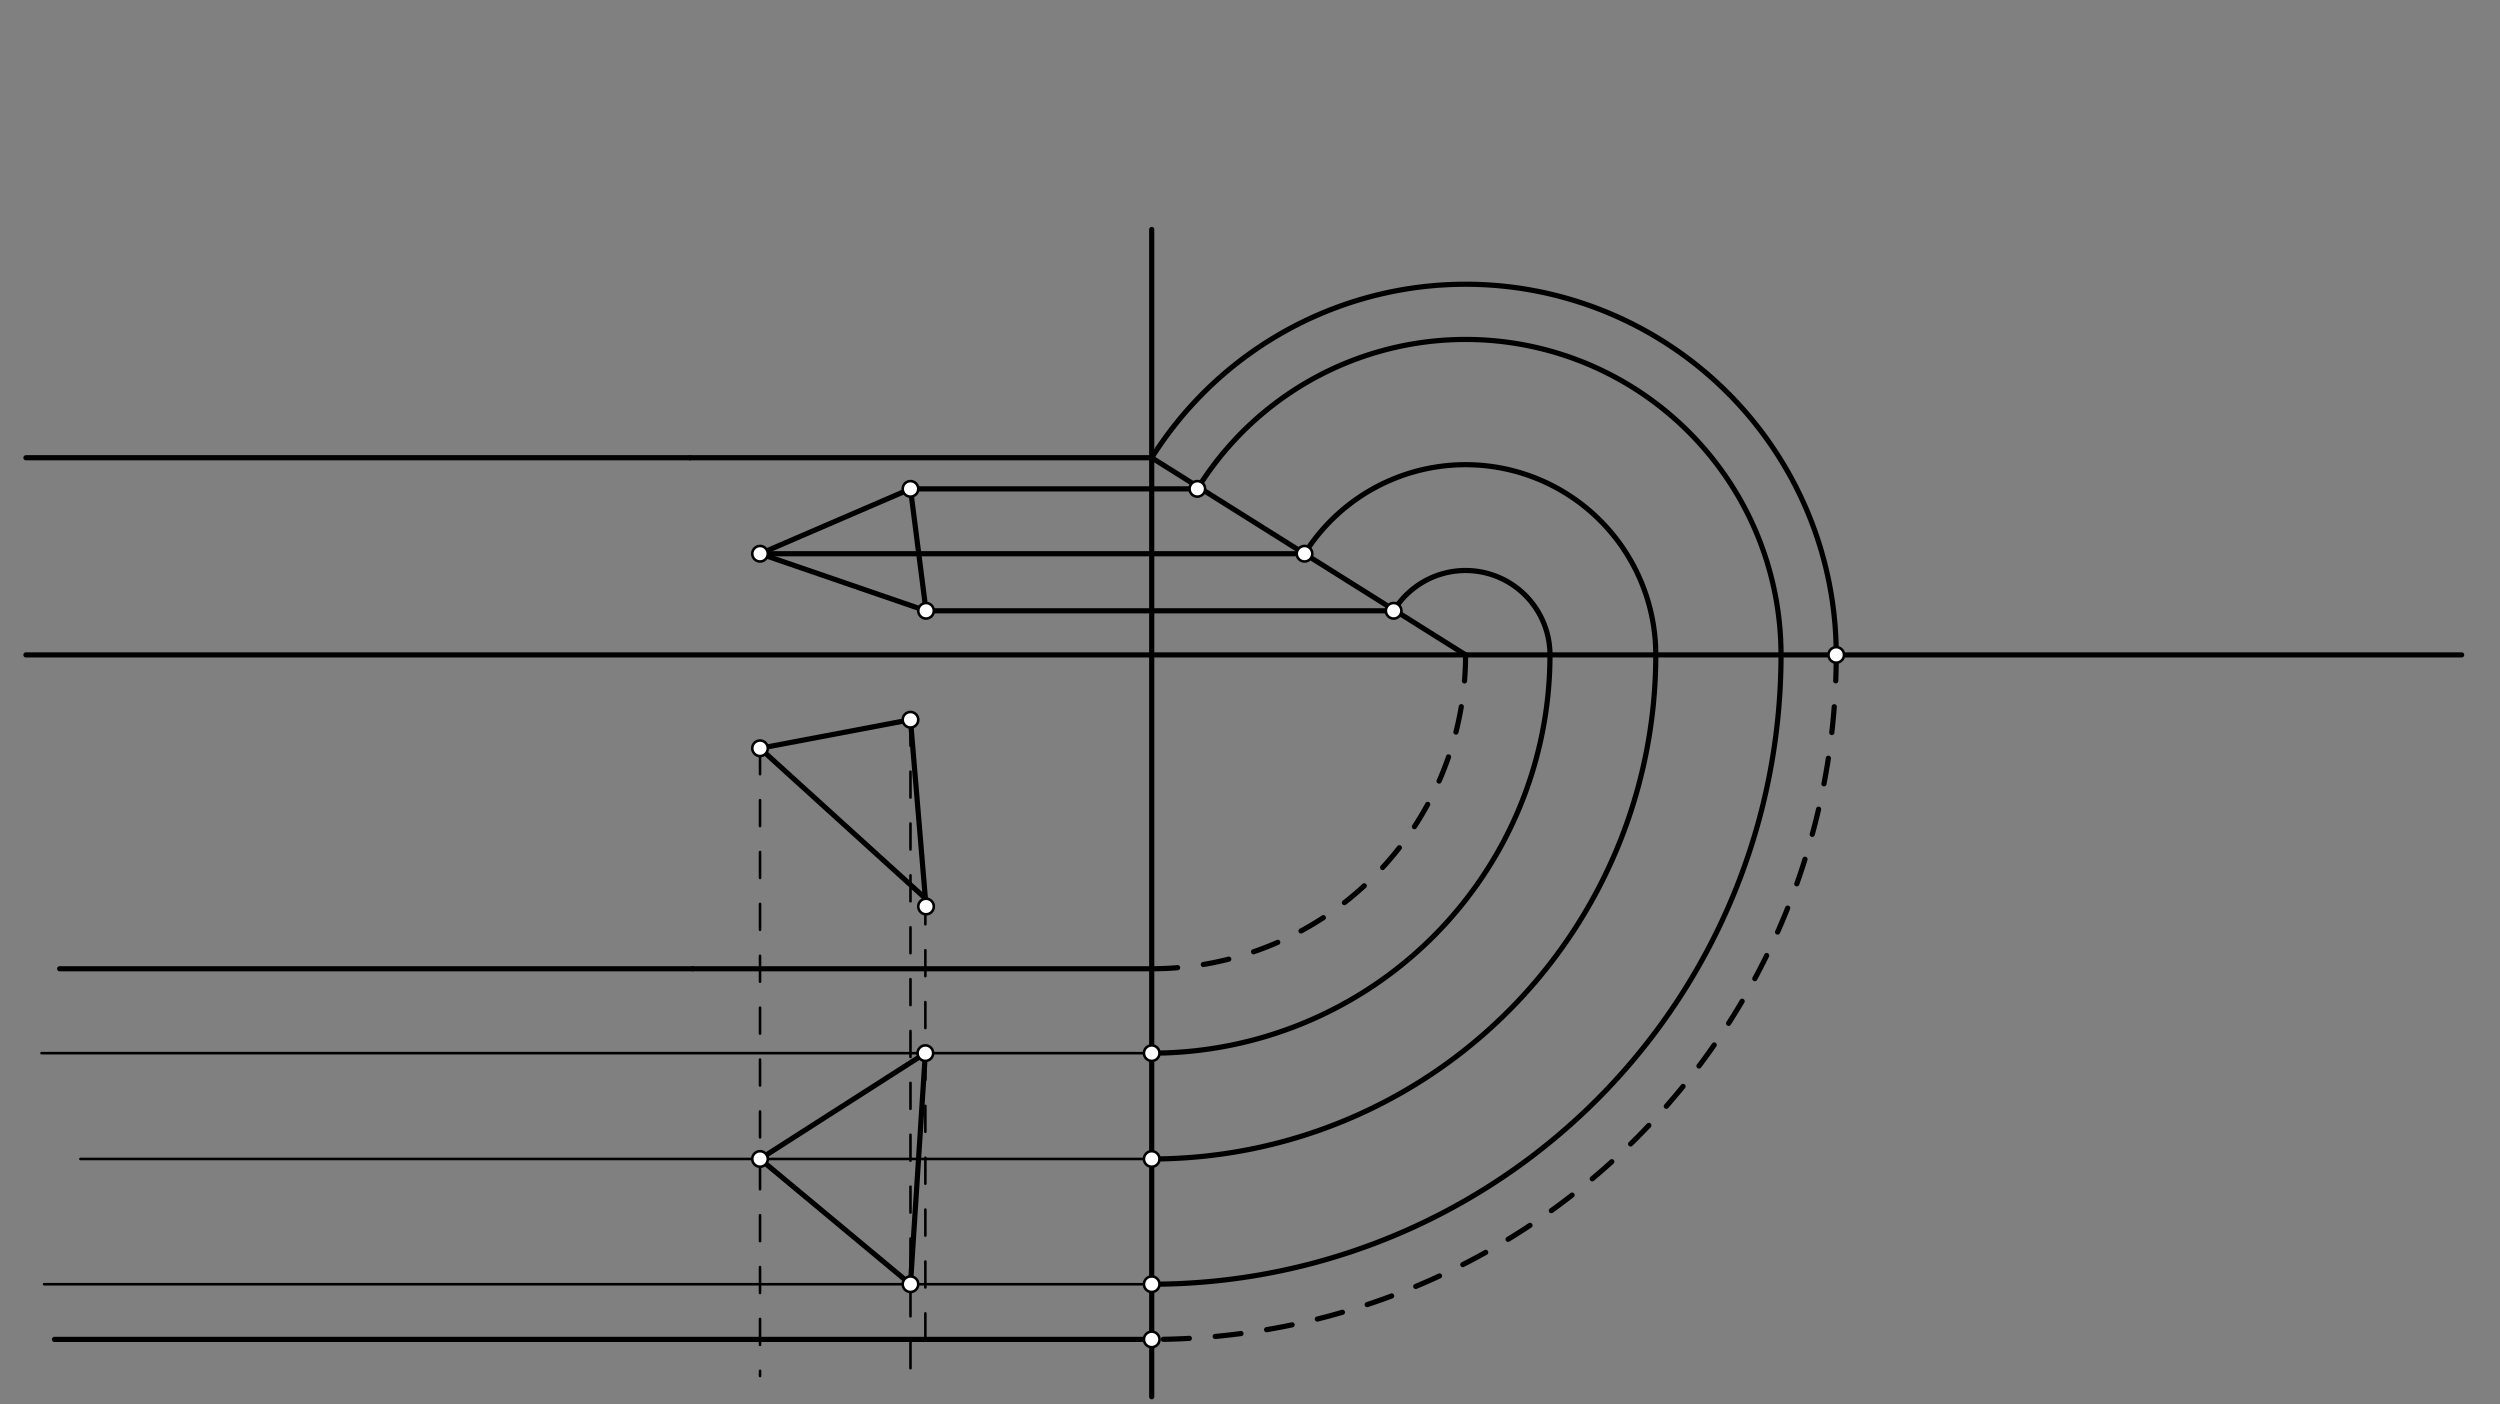 <svg xmlns="http://www.w3.org/2000/svg" class="svg--816" height="100%" preserveAspectRatio="xMidYMid meet" viewBox="0 0 963.78 541.417" width="100%"><rect x="0" y="0" width="963.78" height="541.417" fill="#808080" stroke="none"/><defs><marker id="marker-arrow" markerHeight="16" markerUnits="userSpaceOnUse" markerWidth="24" orient="auto-start-reverse" refX="24" refY="4" viewBox="0 0 24 8"><path d="M 0 0 L 24 4 L 0 8 z" stroke="inherit"></path></marker></defs><g class="aux-layer--949"></g><g class="main-layer--75a"><g class="element--733"><line stroke="#000000" stroke-dasharray="none" stroke-linecap="round" stroke-width="2" x1="266" x2="444" y1="176.469" y2="176.469"></line></g><g class="element--733"><line stroke="#000000" stroke-dasharray="none" stroke-linecap="round" stroke-width="2" x1="267" x2="444" y1="373.469" y2="373.469"></line></g><g class="element--733"><line stroke="#000000" stroke-dasharray="none" stroke-linecap="round" stroke-width="2" x1="10" x2="949" y1="252.469" y2="252.469"></line></g><g class="element--733"><line stroke="#000000" stroke-dasharray="none" stroke-linecap="round" stroke-width="2" x1="293" x2="351" y1="213.469" y2="188.469"></line></g><g class="element--733"><line stroke="#000000" stroke-dasharray="none" stroke-linecap="round" stroke-width="2" x1="351" x2="357" y1="188.469" y2="235.469"></line></g><g class="element--733"><line stroke="#000000" stroke-dasharray="none" stroke-linecap="round" stroke-width="2" x1="357" x2="293" y1="235.469" y2="213.469"></line></g><g class="element--733"><line stroke="#000000" stroke-dasharray="none" stroke-linecap="round" stroke-width="2" x1="293" x2="351" y1="288.469" y2="277.469"></line></g><g class="element--733"><line stroke="#000000" stroke-dasharray="none" stroke-linecap="round" stroke-width="2" x1="358" x2="293" y1="347.469" y2="288.469"></line></g><g class="element--733"><line stroke="#000000" stroke-dasharray="none" stroke-linecap="round" stroke-width="2" x1="357" x2="351" y1="349.469" y2="277.469"></line></g><g class="element--733"><line stroke="#000000" stroke-dasharray="none" stroke-linecap="round" stroke-width="2" x1="266" x2="10" y1="176.469" y2="176.469"></line></g><g class="element--733"><line stroke="#000000" stroke-dasharray="none" stroke-linecap="round" stroke-width="2" x1="267" x2="23" y1="373.469" y2="373.469"></line></g><g class="element--733"><line stroke="#000000" stroke-dasharray="none" stroke-linecap="round" stroke-width="2" x1="444" x2="444" y1="176.469" y2="538.469"></line></g><g class="element--733"><line stroke="#000000" stroke-dasharray="none" stroke-linecap="round" stroke-width="2" x1="444" x2="444" y1="176.469" y2="88.469"></line></g><g class="element--733"><path d="M 444 373.469 A 121 121 0 0 0 565 252.469" fill="none" stroke="#000000" stroke-dasharray="10" stroke-linecap="round" stroke-width="2"></path></g><g class="element--733"><line stroke="#000000" stroke-dasharray="none" stroke-linecap="round" stroke-width="2" x1="444" x2="565" y1="176.469" y2="252.469"></line></g><g class="element--733"><line stroke="#000000" stroke-dasharray="none" stroke-linecap="round" stroke-width="2" x1="351" x2="461.596" y1="188.469" y2="188.469"></line></g><g class="element--733"><line stroke="#000000" stroke-dasharray="none" stroke-linecap="round" stroke-width="2" x1="293" x2="504.5" y1="213.469" y2="213.469"></line></g><g class="element--733"><line stroke="#000000" stroke-dasharray="none" stroke-linecap="round" stroke-width="2" x1="357" x2="537.264" y1="235.469" y2="235.469"></line></g><g class="element--733"><path d="M 444 176.469 A 142.888 142.888 0 0 1 707.888 252.469" fill="none" stroke="#000000" stroke-dasharray="none" stroke-linecap="round" stroke-width="2"></path></g><g class="element--733"><path d="M 707.888 252.469 A 263.888 263.888 0 0 1 444 516.357" fill="none" stroke="#000000" stroke-dasharray="10" stroke-linecap="round" stroke-width="2"></path></g><g class="element--733"><line stroke="#000000" stroke-dasharray="none" stroke-linecap="round" stroke-width="2" x1="444" x2="21" y1="516.357" y2="516.357"></line></g><g class="element--733"><path d="M 461.596 188.469 A 121.608 121.608 0 0 1 686.608 252.469" fill="none" stroke="#000000" stroke-dasharray="none" stroke-linecap="round" stroke-width="2"></path></g><g class="element--733"><path d="M 502.908 213.469 A 73.324 73.324 0 0 1 638.324 252.469" fill="none" stroke="#000000" stroke-dasharray="none" stroke-linecap="round" stroke-width="2"></path></g><g class="element--733"><path d="M 537.264 235.469 A 32.531 32.531 0 0 1 597.531 252.469" fill="none" stroke="#000000" stroke-dasharray="none" stroke-linecap="round" stroke-width="2"></path></g><g class="element--733"><path d="M 597.531 252.469 A 153.531 153.531 0 0 1 444 406" fill="none" stroke="#000000" stroke-dasharray="none" stroke-linecap="round" stroke-width="2"></path></g><g class="element--733"><path d="M 638.324 252.469 A 194.324 194.324 0 0 1 444 446.793" fill="none" stroke="#000000" stroke-dasharray="none" stroke-linecap="round" stroke-width="2"></path></g><g class="element--733"><path d="M 686.608 252.469 A 242.608 242.608 0 0 1 444 495.077" fill="none" stroke="#000000" stroke-dasharray="none" stroke-linecap="round" stroke-width="2"></path></g><g class="element--733"><line stroke="#000000" stroke-dasharray="10" stroke-linecap="round" stroke-width="1" x1="293" x2="293" y1="288.469" y2="530.469"></line></g><g class="element--733"><line stroke="#000000" stroke-dasharray="10" stroke-linecap="round" stroke-width="1" x1="351" x2="351" y1="277.469" y2="528.469"></line></g><g class="element--733"><line stroke="#000000" stroke-dasharray="10" stroke-linecap="round" stroke-width="1" x1="356.738" x2="356.738" y1="346.323" y2="519.469"></line></g><g class="element--733"><line stroke="#000000" stroke-dasharray="none" stroke-linecap="round" stroke-width="1" x1="444" x2="16" y1="406" y2="406"></line></g><g class="element--733"><line stroke="#000000" stroke-dasharray="none" stroke-linecap="round" stroke-width="1" x1="444" x2="31" y1="446.793" y2="446.793"></line></g><g class="element--733"><line stroke="#000000" stroke-dasharray="none" stroke-linecap="round" stroke-width="1" x1="444" x2="17" y1="495.077" y2="495.077"></line></g><g class="element--733"><line stroke="#000000" stroke-dasharray="none" stroke-linecap="round" stroke-width="2" x1="293" x2="356.738" y1="446.793" y2="406"></line></g><g class="element--733"><line stroke="#000000" stroke-dasharray="none" stroke-linecap="round" stroke-width="2" x1="356.738" x2="351" y1="406" y2="495.077"></line></g><g class="element--733"><line stroke="#000000" stroke-dasharray="none" stroke-linecap="round" stroke-width="2" x1="351" x2="293" y1="495.077" y2="446.793"></line></g><g class="element--733"><circle cx="293" cy="213.469" r="3" stroke="#000000" stroke-width="1" fill="#ffffff"></circle>}</g><g class="element--733"><circle cx="351" cy="188.469" r="3" stroke="#000000" stroke-width="1" fill="#ffffff"></circle>}</g><g class="element--733"><circle cx="357" cy="235.469" r="3" stroke="#000000" stroke-width="1" fill="#ffffff"></circle>}</g><g class="element--733"><circle cx="351" cy="277.469" r="3" stroke="#000000" stroke-width="1" fill="#ffffff"></circle>}</g><g class="element--733"><circle cx="293" cy="288.469" r="3" stroke="#000000" stroke-width="1" fill="#ffffff"></circle>}</g><g class="element--733"><circle cx="357" cy="349.469" r="3" stroke="#000000" stroke-width="1" fill="#ffffff"></circle>}</g><g class="element--733"><circle cx="461.596" cy="188.469" r="3" stroke="#000000" stroke-width="1" fill="#ffffff"></circle>}</g><g class="element--733"><circle cx="502.908" cy="213.469" r="3" stroke="#000000" stroke-width="1" fill="#ffffff"></circle>}</g><g class="element--733"><circle cx="537.264" cy="235.469" r="3" stroke="#000000" stroke-width="1" fill="#ffffff"></circle>}</g><g class="element--733"><circle cx="707.888" cy="252.469" r="3" stroke="#000000" stroke-width="1" fill="#ffffff"></circle>}</g><g class="element--733"><circle cx="444" cy="516.357" r="3" stroke="#000000" stroke-width="1" fill="#ffffff"></circle>}</g><g class="element--733"><circle cx="444" cy="406" r="3" stroke="#000000" stroke-width="1" fill="#ffffff"></circle>}</g><g class="element--733"><circle cx="444" cy="446.793" r="3" stroke="#000000" stroke-width="1" fill="#ffffff"></circle>}</g><g class="element--733"><circle cx="444" cy="495.077" r="3" stroke="#000000" stroke-width="1" fill="#ffffff"></circle>}</g><g class="element--733"><circle cx="351" cy="495.077" r="3" stroke="#000000" stroke-width="1" fill="#ffffff"></circle>}</g><g class="element--733"><circle cx="293" cy="446.793" r="3" stroke="#000000" stroke-width="1" fill="#ffffff"></circle>}</g><g class="element--733"><circle cx="356.738" cy="406" r="3" stroke="#000000" stroke-width="1" fill="#ffffff"></circle>}</g></g><g class="snaps-layer--ac6"></g><g class="temp-layer--52d"></g></svg>